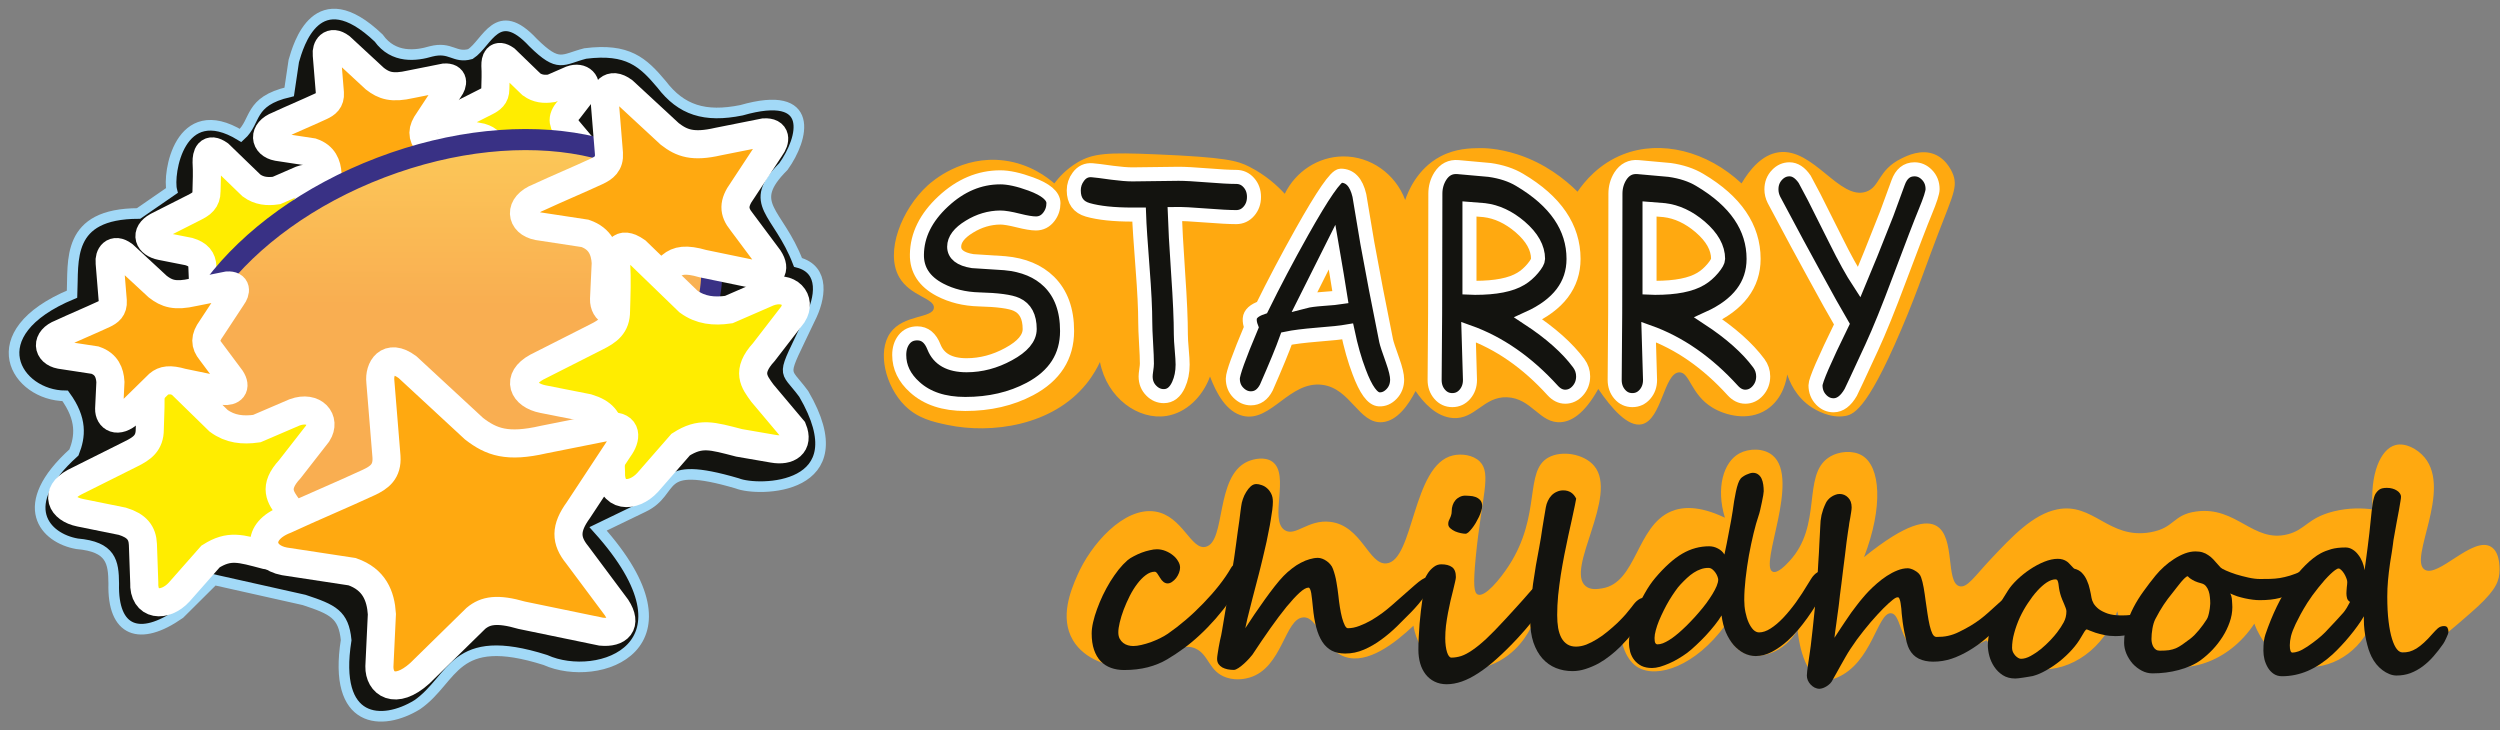 <?xml version="1.0" encoding="UTF-8"?> <svg xmlns="http://www.w3.org/2000/svg" width="178" height="52" viewBox="0 0 178 52" fill="none"><rect x="0" y="0" width="178" height="52" fill="#808080" stroke="none"/><path fill-rule="evenodd" clip-rule="evenodd" d="M71.518 11.432C68.483 11.03 66.349 12.932 66.048 13.206C64.201 14.891 62.998 17.93 64.019 19.727C64.796 21.096 66.571 21.239 66.492 21.928C66.406 22.678 64.323 22.378 63.387 23.702C62.442 25.039 63.042 27.499 64.422 28.877C65.343 29.795 66.416 30.036 67.47 30.257C70.571 30.909 74.924 30.328 77.346 27.332C77.847 26.712 78.152 26.129 78.318 25.772C78.813 28.343 81.053 29.928 83.049 29.616C84.433 29.399 85.613 28.283 86.153 26.807C86.597 27.994 87.327 29.345 88.519 29.616C90.499 30.066 91.812 27.115 94.136 27.398C96.171 27.646 96.754 30.204 98.423 30.059C99.5 29.966 100.288 28.812 100.789 27.842C101.332 28.633 102.239 29.679 103.45 29.764C105.036 29.874 105.625 28.227 107.293 28.285C109.067 28.347 109.622 30.171 111.137 30.059C111.84 30.007 112.773 29.534 113.798 27.694C114.739 29.079 115.915 30.432 116.902 30.207C118.323 29.883 118.472 26.543 119.563 26.511C120.318 26.489 120.372 28.086 121.929 29.024C122.86 29.585 124.481 30.003 125.772 29.172C126.991 28.388 127.212 26.945 127.251 26.659C127.386 27.077 127.831 28.268 129.025 29.024C129.241 29.161 130.299 29.815 131.39 29.616C132.059 29.494 133.116 28.982 135.825 22.372C136.354 21.082 136.909 19.554 136.909 19.554C137.171 18.854 137.273 18.566 137.451 18.085C138.923 14.095 139.42 13.464 139.077 12.467C139.047 12.379 138.685 11.375 137.747 10.989C136.788 10.594 135.798 11.08 135.381 11.284C133.69 12.114 133.877 13.307 132.868 13.65C130.978 14.292 129.121 10.515 126.659 10.841C125.433 11.003 124.556 12.118 123.998 13.059C121.543 10.765 118.272 9.936 115.572 10.989C113.848 11.661 112.817 12.921 112.32 13.65C111.436 12.773 110.011 11.627 108.032 10.989C106.645 10.541 105.605 10.543 105.372 10.545C104.71 10.553 103.645 10.566 102.563 11.137C100.881 12.024 100.236 13.69 100.05 14.241C99.348 12.358 97.561 11.115 95.615 11.137C93.869 11.156 92.262 12.191 91.475 13.798C90.955 13.233 90.132 12.473 88.962 11.876C88.106 11.439 87.275 11.198 82.31 10.989C78.856 10.843 77.824 10.9 76.692 11.58C75.911 12.05 75.388 12.633 75.066 13.059C74.567 12.623 73.34 11.674 71.518 11.432Z" fill="#FFA910"></path><path d="M68.728 28.762C67.206 28.762 66.007 28.364 65.132 27.568C64.394 26.907 64.025 26.143 64.025 25.277C64.025 24.833 64.139 24.465 64.367 24.173C64.595 23.881 64.91 23.735 65.311 23.735C65.851 23.735 66.246 24.059 66.498 24.706C66.84 25.573 67.613 26.005 68.818 26.005C69.849 26.005 70.847 25.741 71.812 25.213C72.814 24.672 73.314 24.077 73.314 23.429C73.314 22.542 73.002 21.957 72.379 21.676C71.935 21.472 71.045 21.352 69.708 21.317C68.671 21.289 67.742 21.06 66.921 20.63C65.812 20.046 65.266 19.208 65.284 18.117C65.302 16.744 65.926 15.486 67.155 14.342C68.383 13.198 69.738 12.626 71.219 12.626C71.806 12.626 72.532 12.784 73.395 13.101C74.468 13.495 75.005 13.949 75.005 14.463C75.005 14.829 74.897 15.153 74.681 15.435C74.441 15.752 74.132 15.91 73.755 15.91C73.473 15.91 73.052 15.84 72.491 15.699C71.931 15.558 71.507 15.488 71.219 15.488C70.446 15.495 69.711 15.713 69.016 16.142C68.297 16.579 67.937 17.054 67.937 17.568C67.937 17.835 68.046 18.055 68.265 18.228C68.484 18.401 68.812 18.522 69.25 18.592C70.017 18.641 70.781 18.691 71.543 18.74C72.874 18.86 73.925 19.3 74.699 20.06C75.55 20.905 75.976 22.073 75.976 23.566C75.976 25.382 75.094 26.759 73.332 27.695C71.989 28.406 70.455 28.762 68.728 28.762Z" fill="#13130F"></path><path d="M68.728 28.762C67.206 28.762 66.007 28.364 65.132 27.568C64.394 26.907 64.025 26.143 64.025 25.277C64.025 24.833 64.139 24.465 64.367 24.173C64.595 23.881 64.91 23.735 65.311 23.735C65.851 23.735 66.246 24.059 66.498 24.706C66.84 25.573 67.613 26.005 68.818 26.005C69.849 26.005 70.847 25.741 71.812 25.213C72.814 24.672 73.314 24.077 73.314 23.429C73.314 22.542 73.002 21.957 72.379 21.676C71.935 21.472 71.045 21.352 69.708 21.317C68.671 21.289 67.742 21.06 66.921 20.63C65.812 20.046 65.266 19.208 65.284 18.117C65.302 16.744 65.926 15.486 67.155 14.342C68.383 13.198 69.738 12.626 71.219 12.626C71.806 12.626 72.532 12.784 73.395 13.101C74.468 13.495 75.005 13.949 75.005 14.463C75.005 14.829 74.897 15.153 74.681 15.435C74.441 15.752 74.132 15.91 73.755 15.91C73.473 15.91 73.052 15.84 72.491 15.699C71.931 15.558 71.507 15.488 71.219 15.488C70.446 15.495 69.711 15.713 69.016 16.142C68.297 16.579 67.937 17.054 67.937 17.568C67.937 17.835 68.046 18.055 68.265 18.228C68.484 18.401 68.812 18.522 69.25 18.592C70.017 18.641 70.781 18.691 71.543 18.74C72.874 18.86 73.925 19.3 74.699 20.06C75.55 20.905 75.976 22.073 75.976 23.566C75.976 25.382 75.094 26.759 73.332 27.695C71.989 28.406 70.455 28.762 68.728 28.762Z" stroke="white" stroke-miterlimit="22.926"></path><path d="M88.016 15.458C87.548 15.458 86.82 15.419 85.831 15.342C84.877 15.264 84.149 15.229 83.646 15.236C83.67 16.039 83.751 17.468 83.888 19.524C84.014 21.34 84.077 22.776 84.077 23.832C84.077 24.072 84.098 24.427 84.14 24.899C84.182 25.37 84.203 25.726 84.203 25.965C84.203 26.493 84.107 26.969 83.915 27.391C83.67 27.933 83.319 28.204 82.863 28.204C82.534 28.204 82.243 28.081 81.991 27.834C81.709 27.56 81.569 27.215 81.569 26.8C81.569 26.701 81.583 26.552 81.613 26.351C81.644 26.15 81.659 25.997 81.659 25.891C81.659 25.568 81.639 25.078 81.6 24.424C81.561 23.769 81.542 23.276 81.542 22.945C81.542 22.002 81.479 20.724 81.353 19.112C81.209 17.26 81.125 15.982 81.101 15.278H80.633C79.297 15.278 78.236 15.166 77.45 14.941C76.785 14.75 76.452 14.289 76.452 13.557C76.452 13.198 76.56 12.874 76.776 12.585C77.028 12.241 77.357 12.086 77.765 12.121C77.975 12.135 78.451 12.195 79.195 12.3C79.788 12.378 80.268 12.416 80.633 12.416C80.999 12.416 81.546 12.41 82.274 12.395C83.003 12.381 83.55 12.374 83.915 12.374C84.371 12.374 85.054 12.411 85.966 12.485C86.877 12.559 87.56 12.596 88.016 12.596C88.376 12.596 88.677 12.733 88.919 13.008C89.162 13.282 89.284 13.62 89.284 14.022C89.284 14.423 89.162 14.763 88.919 15.041C88.677 15.319 88.376 15.458 88.016 15.458Z" fill="#13130F"></path><path d="M88.016 15.458C87.548 15.458 86.82 15.419 85.831 15.342C84.877 15.264 84.149 15.229 83.646 15.236C83.67 16.039 83.751 17.468 83.888 19.524C84.014 21.34 84.077 22.776 84.077 23.832C84.077 24.072 84.098 24.427 84.14 24.899C84.182 25.37 84.203 25.726 84.203 25.965C84.203 26.493 84.107 26.969 83.915 27.391C83.67 27.933 83.319 28.204 82.863 28.204C82.534 28.204 82.243 28.081 81.991 27.834C81.709 27.56 81.569 27.215 81.569 26.8C81.569 26.701 81.583 26.552 81.613 26.351C81.644 26.15 81.659 25.997 81.659 25.891C81.659 25.568 81.639 25.078 81.6 24.424C81.561 23.769 81.542 23.276 81.542 22.945C81.542 22.002 81.479 20.724 81.353 19.112C81.209 17.26 81.125 15.982 81.101 15.278H80.633C79.297 15.278 78.236 15.166 77.45 14.941C76.785 14.75 76.452 14.289 76.452 13.557C76.452 13.198 76.56 12.874 76.776 12.585C77.028 12.241 77.357 12.086 77.765 12.121C77.975 12.135 78.451 12.195 79.195 12.3C79.788 12.378 80.268 12.416 80.633 12.416C80.999 12.416 81.546 12.41 82.274 12.395C83.003 12.381 83.55 12.374 83.915 12.374C84.371 12.374 85.054 12.411 85.966 12.485C86.877 12.559 87.56 12.596 88.016 12.596C88.376 12.596 88.677 12.733 88.919 13.008C89.162 13.282 89.284 13.62 89.284 14.022C89.284 14.423 89.162 14.763 88.919 15.041C88.677 15.319 88.376 15.458 88.016 15.458Z" stroke="white" stroke-miterlimit="22.926"></path><path d="M94.845 17.6C94.377 18.543 93.733 19.828 92.912 21.454C93.181 21.384 93.601 21.327 94.171 21.285C94.842 21.236 95.265 21.197 95.439 21.169C95.295 20.254 95.097 19.064 94.845 17.6ZM98.199 28.434C97.725 28.413 97.249 27.759 96.769 26.47C96.451 25.64 96.179 24.682 95.951 23.598C95.507 23.675 94.782 23.753 93.775 23.83C92.828 23.908 92.103 23.999 91.599 24.105C91.323 24.879 90.844 26.044 90.16 27.6C89.896 28.107 89.531 28.361 89.063 28.361C88.734 28.361 88.437 28.229 88.173 27.965C87.909 27.701 87.777 27.364 87.777 26.956C87.777 26.597 88.215 25.379 89.09 23.302C89.006 23.084 88.97 22.88 88.982 22.69C89.006 22.352 89.297 22.088 89.855 21.898C90.706 20.166 91.653 18.371 92.696 16.512C94.195 13.844 95.118 12.509 95.466 12.509C96.125 12.509 96.566 12.978 96.787 13.914C96.907 14.668 97.096 15.797 97.354 17.304C97.719 19.331 98.166 21.651 98.694 24.263C98.735 24.46 98.888 24.925 99.152 25.657C99.368 26.263 99.476 26.717 99.476 27.02C99.476 27.428 99.346 27.769 99.085 28.044C98.824 28.318 98.529 28.449 98.199 28.434Z" fill="#13130F"></path><path d="M94.845 17.6C94.377 18.543 93.733 19.828 92.912 21.454C93.181 21.384 93.601 21.327 94.171 21.285C94.842 21.236 95.265 21.197 95.439 21.169C95.295 20.254 95.097 19.064 94.845 17.6ZM98.199 28.434C97.725 28.413 97.249 27.759 96.769 26.47C96.451 25.64 96.179 24.682 95.951 23.598C95.507 23.675 94.782 23.753 93.775 23.83C92.828 23.908 92.103 23.999 91.599 24.105C91.323 24.879 90.844 26.044 90.16 27.6C89.896 28.107 89.531 28.361 89.063 28.361C88.734 28.361 88.437 28.229 88.173 27.965C87.909 27.701 87.777 27.364 87.777 26.956C87.777 26.597 88.215 25.379 89.09 23.302C89.006 23.084 88.97 22.88 88.982 22.69C89.006 22.352 89.297 22.088 89.855 21.898C90.706 20.166 91.653 18.371 92.696 16.512C94.195 13.844 95.118 12.509 95.466 12.509C96.125 12.509 96.566 12.978 96.787 13.914C96.907 14.668 97.096 15.797 97.354 17.304C97.719 19.331 98.166 21.651 98.694 24.263C98.735 24.46 98.888 24.925 99.152 25.657C99.368 26.263 99.476 26.717 99.476 27.02C99.476 27.428 99.346 27.769 99.085 28.044C98.824 28.318 98.529 28.449 98.199 28.434Z" stroke="white" stroke-miterlimit="22.926"></path><path d="M105.678 14.961C105.63 14.954 105.28 14.925 104.626 14.876V20.484C104.776 20.491 104.908 20.494 105.022 20.494C106.49 20.494 107.579 20.279 108.286 19.85C108.592 19.667 108.872 19.424 109.127 19.121C109.381 18.819 109.509 18.59 109.509 18.435C109.509 17.647 109.083 16.886 108.232 16.154C107.423 15.464 106.572 15.066 105.678 14.961ZM111.442 28.245C111.119 28.245 110.822 28.098 110.552 27.802C108.736 25.803 106.739 24.416 104.563 23.641C104.629 25.69 104.662 26.827 104.662 27.052C104.662 27.453 104.542 27.793 104.303 28.071C104.063 28.349 103.763 28.488 103.403 28.488C103.044 28.488 102.744 28.349 102.504 28.071C102.264 27.793 102.145 27.453 102.145 27.052C102.145 26.524 102.15 25.734 102.163 24.681C102.175 23.629 102.18 22.839 102.18 22.311L102.198 13.789C102.198 13.331 102.315 12.915 102.549 12.542C102.855 12.064 103.278 11.849 103.817 11.898C105.274 12.025 106.02 12.092 106.056 12.099C106.895 12.219 107.609 12.454 108.196 12.806C110.756 14.32 112.036 16.196 112.036 18.435C112.036 19.357 111.767 20.172 111.231 20.88C110.694 21.587 109.889 22.184 108.817 22.67C110.405 23.712 111.601 24.775 112.404 25.859C112.614 26.14 112.719 26.454 112.719 26.799C112.719 27.193 112.593 27.532 112.341 27.818C112.089 28.103 111.79 28.245 111.442 28.245Z" fill="#13130F"></path><path d="M105.678 14.961C105.63 14.954 105.28 14.925 104.626 14.876V20.484C104.776 20.491 104.908 20.494 105.022 20.494C106.49 20.494 107.579 20.279 108.286 19.85C108.592 19.667 108.872 19.424 109.127 19.121C109.381 18.819 109.509 18.59 109.509 18.435C109.509 17.647 109.083 16.886 108.232 16.154C107.423 15.464 106.572 15.066 105.678 14.961ZM111.442 28.245C111.119 28.245 110.822 28.098 110.552 27.802C108.736 25.803 106.739 24.416 104.563 23.641C104.629 25.69 104.662 26.827 104.662 27.052C104.662 27.453 104.542 27.793 104.303 28.071C104.063 28.349 103.763 28.488 103.403 28.488C103.044 28.488 102.744 28.349 102.504 28.071C102.264 27.793 102.145 27.453 102.145 27.052C102.145 26.524 102.15 25.734 102.163 24.681C102.175 23.629 102.18 22.839 102.18 22.311L102.198 13.789C102.198 13.331 102.315 12.915 102.549 12.542C102.855 12.064 103.278 11.849 103.817 11.898C105.274 12.025 106.02 12.092 106.056 12.099C106.895 12.219 107.609 12.454 108.196 12.806C110.756 14.32 112.036 16.196 112.036 18.435C112.036 19.357 111.767 20.172 111.231 20.88C110.694 21.587 109.889 22.184 108.817 22.67C110.405 23.712 111.601 24.775 112.404 25.859C112.614 26.14 112.719 26.454 112.719 26.799C112.719 27.193 112.593 27.532 112.341 27.818C112.089 28.103 111.79 28.245 111.442 28.245Z" stroke="white" stroke-miterlimit="22.926"></path><path d="M118.499 14.961C118.451 14.954 118.1 14.925 117.447 14.876V20.484C117.596 20.491 117.728 20.494 117.842 20.494C119.311 20.494 120.399 20.279 121.106 19.85C121.412 19.667 121.692 19.424 121.947 19.121C122.202 18.819 122.329 18.59 122.329 18.435C122.329 17.647 121.903 16.886 121.052 16.154C120.243 15.464 119.392 15.066 118.499 14.961ZM124.262 28.245C123.939 28.245 123.642 28.098 123.372 27.802C121.556 25.803 119.56 24.416 117.384 23.641C117.449 25.69 117.483 26.827 117.483 27.052C117.483 27.453 117.363 27.793 117.123 28.071C116.883 28.349 116.583 28.488 116.224 28.488C115.864 28.488 115.564 28.349 115.325 28.071C115.085 27.793 114.965 27.453 114.965 27.052C114.965 26.524 114.971 25.734 114.983 24.681C114.995 23.629 115.001 22.839 115.001 22.311L115.019 13.789C115.019 13.331 115.136 12.915 115.369 12.542C115.675 12.064 116.098 11.849 116.637 11.898C118.094 12.025 118.84 12.092 118.876 12.099C119.715 12.219 120.429 12.454 121.016 12.806C123.576 14.32 124.856 16.196 124.856 18.435C124.856 19.357 124.588 20.172 124.051 20.88C123.515 21.587 122.71 22.184 121.637 22.67C123.225 23.712 124.421 24.775 125.225 25.859C125.434 26.14 125.539 26.454 125.539 26.799C125.539 27.193 125.413 27.532 125.162 27.818C124.91 28.103 124.61 28.245 124.262 28.245Z" fill="#13130F"></path><path d="M118.499 14.961C118.451 14.954 118.1 14.925 117.447 14.876V20.484C117.596 20.491 117.728 20.494 117.842 20.494C119.311 20.494 120.399 20.279 121.106 19.85C121.412 19.667 121.692 19.424 121.947 19.121C122.202 18.819 122.329 18.59 122.329 18.435C122.329 17.647 121.903 16.886 121.052 16.154C120.243 15.464 119.392 15.066 118.499 14.961ZM124.262 28.245C123.939 28.245 123.642 28.098 123.372 27.802C121.556 25.803 119.56 24.416 117.384 23.641C117.449 25.69 117.483 26.827 117.483 27.052C117.483 27.453 117.363 27.793 117.123 28.071C116.883 28.349 116.583 28.488 116.224 28.488C115.864 28.488 115.564 28.349 115.325 28.071C115.085 27.793 114.965 27.453 114.965 27.052C114.965 26.524 114.971 25.734 114.983 24.681C114.995 23.629 115.001 22.839 115.001 22.311L115.019 13.789C115.019 13.331 115.136 12.915 115.369 12.542C115.675 12.064 116.098 11.849 116.637 11.898C118.094 12.025 118.84 12.092 118.876 12.099C119.715 12.219 120.429 12.454 121.016 12.806C123.576 14.32 124.856 16.196 124.856 18.435C124.856 19.357 124.588 20.172 124.051 20.88C123.515 21.587 122.71 22.184 121.637 22.67C123.225 23.712 124.421 24.775 125.225 25.859C125.434 26.14 125.539 26.454 125.539 26.799C125.539 27.193 125.413 27.532 125.162 27.818C124.91 28.103 124.61 28.245 124.262 28.245Z" stroke="white" stroke-miterlimit="22.926"></path><path d="M137.078 15.086C136.772 15.825 136.158 17.423 135.235 19.88C134.467 21.936 133.814 23.548 133.275 24.717C132.339 26.744 131.839 27.818 131.773 27.938C131.419 28.55 131.012 28.856 130.55 28.856C130.22 28.856 129.929 28.73 129.678 28.476C129.402 28.195 129.264 27.846 129.264 27.431C129.264 27.086 129.891 25.636 131.143 23.08C130.682 22.299 130.019 21.112 129.156 19.521C128.509 18.352 127.559 16.589 126.306 14.23C126.186 13.991 126.126 13.741 126.126 13.481C126.126 13.072 126.261 12.727 126.531 12.446C126.782 12.185 127.076 12.055 127.412 12.055C127.807 12.055 128.167 12.291 128.491 12.763L129.165 14.03C129.207 14.114 129.723 15.142 130.712 17.113C131.335 18.374 131.887 19.37 132.366 20.102C132.822 19.025 133.478 17.395 134.336 15.213C134.515 14.727 134.785 13.991 135.145 13.005C135.373 12.372 135.762 12.055 136.314 12.055C136.643 12.055 136.934 12.182 137.186 12.435C137.462 12.71 137.6 13.055 137.6 13.47C137.6 13.709 137.426 14.248 137.078 15.086Z" fill="#13130F"></path><path d="M137.078 15.086C136.772 15.825 136.158 17.423 135.235 19.88C134.467 21.936 133.814 23.548 133.275 24.717C132.339 26.744 131.839 27.818 131.773 27.938C131.419 28.55 131.012 28.856 130.55 28.856C130.22 28.856 129.929 28.73 129.678 28.476C129.402 28.195 129.264 27.846 129.264 27.431C129.264 27.086 129.891 25.636 131.143 23.08C130.682 22.299 130.019 21.112 129.156 19.521C128.509 18.352 127.559 16.589 126.306 14.23C126.186 13.991 126.126 13.741 126.126 13.481C126.126 13.072 126.261 12.727 126.531 12.446C126.782 12.185 127.076 12.055 127.412 12.055C127.807 12.055 128.167 12.291 128.491 12.763L129.165 14.03C129.207 14.114 129.723 15.142 130.712 17.113C131.335 18.374 131.887 19.37 132.366 20.102C132.822 19.025 133.478 17.395 134.336 15.213C134.515 14.727 134.785 13.991 135.145 13.005C135.373 12.372 135.762 12.055 136.314 12.055C136.643 12.055 136.934 12.182 137.186 12.435C137.462 12.71 137.6 13.055 137.6 13.47C137.6 13.709 137.426 14.248 137.078 15.086Z" stroke="white" stroke-miterlimit="22.926"></path><path fill-rule="evenodd" clip-rule="evenodd" d="M82.24 36.42C80.019 36.08 77.649 38.767 76.69 41.001C76.26 42.002 75.425 43.945 76.394 45.584C77.223 46.986 79.038 47.534 80.385 47.505C82.781 47.455 83.769 45.573 85.116 46.175C86.097 46.613 86.049 47.822 87.334 48.245C88.081 48.491 88.767 48.301 88.96 48.245C91.32 47.558 91.47 44.02 92.803 43.958C93.884 43.906 94.145 46.213 95.76 46.766C97.362 47.315 99.318 45.803 100.638 44.549C100.686 44.855 100.952 46.347 102.265 47.21C103.805 48.222 105.56 47.563 106.108 47.358C108.032 46.636 108.869 44.968 109.065 44.549C109.29 45.998 110.433 47.139 111.874 47.358C113.342 47.58 114.796 46.794 115.422 45.436C115.692 46.887 116.373 47.367 116.604 47.505C118.019 48.357 120.743 47.379 122.813 44.549C122.854 44.747 123.122 45.974 124.144 46.471C125.313 47.039 127.061 46.453 127.987 44.844C127.998 44.982 128.263 48.031 129.761 48.392C130.01 48.452 130.32 48.445 130.796 48.245C133.307 47.187 133.668 43.603 134.64 43.662C135.328 43.703 135.224 45.506 136.414 46.323C137.676 47.189 139.715 46.476 141.44 45.584C141.72 45.934 143.036 47.504 145.136 47.653C147.471 47.819 149.824 46.16 150.753 43.514C150.842 43.915 151.368 46.109 153.267 47.062C155.46 48.163 158.673 47.2 160.51 44.401C160.577 44.597 161.359 46.789 163.467 47.358C165.446 47.891 167.759 46.767 168.789 44.549C169.75 46.143 170.816 46.409 171.154 46.471C172.398 46.696 173.56 45.684 175.885 43.662C177.509 42.249 177.879 41.58 177.954 40.853C177.966 40.745 178.092 39.376 177.363 38.931C176.07 38.141 173.582 41.177 172.633 40.557C171.476 39.803 174.585 34.928 172.633 32.574C172.124 31.961 171.262 31.507 170.563 31.687C169.483 31.966 168.728 33.779 168.937 36.27C168.268 36.181 167.265 36.13 166.128 36.418C164.291 36.884 164.162 37.717 162.876 38.044C160.412 38.67 159.248 36.025 156.371 36.418C154.685 36.648 154.852 37.588 153.119 37.896C150.135 38.427 149.061 35.744 146.466 36.27C144.744 36.62 143.258 38.2 141.736 39.818C140.59 41.037 140.062 41.882 139.518 41.74C138.511 41.476 139.24 38.262 137.892 37.453C137.186 37.029 135.78 37.186 132.718 39.67C134.095 36.089 133.9 33.206 132.57 32.427C131.927 32.049 130.912 32.103 130.205 32.574C128.291 33.849 129.795 37.396 127.396 39.966C127.165 40.214 126.559 40.862 126.213 40.705C125.227 40.257 128.207 34.102 126.213 32.427C125.56 31.878 124.509 31.924 123.848 32.279C122.697 32.898 122.171 34.76 122.813 36.861C120.934 35.965 119.738 36.088 118.97 36.418C116.506 37.476 116.525 41.48 114.091 41.888C113.765 41.942 113.267 42.026 112.908 41.74C111.412 40.548 115.28 35.282 113.5 33.166C112.787 32.319 111.206 32.042 110.247 32.574C108.506 33.541 109.773 36.65 107.439 40.262C106.814 41.229 105.728 42.546 105.221 42.331C104.947 42.215 104.88 41.664 105.073 39.67C105.492 35.358 106.214 33.731 105.369 32.87C104.897 32.389 104.065 32.284 103.447 32.427C100.55 33.096 100.675 39.923 98.717 40.114C97.452 40.237 96.959 37.433 94.725 37.157C93.129 36.96 92.24 38.237 91.473 37.748C90.339 37.026 91.872 33.776 90.586 32.87C90.063 32.502 89.274 32.66 88.812 32.87C86.509 33.917 87.298 38.566 85.855 38.931C84.794 39.2 84.205 36.722 82.24 36.42Z" fill="#FFA910"></path><path d="M88.665 40.545C88.665 40.63 88.636 40.755 88.58 40.919C88.529 41.078 88.458 41.257 88.367 41.455C88.276 41.648 88.169 41.849 88.044 42.059C87.925 42.269 87.8 42.464 87.67 42.646C87.29 43.162 86.916 43.632 86.547 44.057C86.178 44.477 85.807 44.86 85.433 45.206C85.064 45.552 84.687 45.866 84.302 46.15C83.916 46.433 83.519 46.697 83.111 46.941C82.691 47.19 82.226 47.38 81.716 47.511C81.211 47.641 80.65 47.706 80.032 47.706C79.698 47.706 79.388 47.655 79.105 47.553C78.822 47.451 78.578 47.295 78.374 47.085C78.169 46.87 78.011 46.598 77.897 46.269C77.784 45.94 77.727 45.552 77.727 45.104C77.727 44.865 77.761 44.599 77.829 44.304C77.897 44.004 77.991 43.692 78.11 43.369C78.229 43.04 78.368 42.708 78.527 42.373C78.691 42.033 78.867 41.71 79.054 41.404C79.247 41.098 79.445 40.814 79.649 40.553C79.859 40.293 80.069 40.072 80.279 39.89C80.398 39.788 80.548 39.692 80.73 39.601C80.911 39.504 81.098 39.419 81.291 39.346C81.489 39.272 81.682 39.215 81.869 39.176C82.062 39.13 82.229 39.108 82.371 39.108C82.581 39.108 82.785 39.147 82.983 39.227C83.182 39.306 83.358 39.408 83.511 39.533C83.664 39.652 83.786 39.791 83.876 39.95C83.973 40.103 84.021 40.256 84.021 40.409C84.021 40.528 83.996 40.656 83.944 40.792C83.893 40.922 83.825 41.044 83.74 41.157C83.655 41.265 83.559 41.356 83.451 41.429C83.349 41.503 83.241 41.54 83.128 41.54C83.037 41.54 82.944 41.506 82.847 41.438C82.751 41.364 82.666 41.262 82.592 41.132C82.53 41.03 82.467 40.933 82.405 40.843C82.343 40.752 82.28 40.706 82.218 40.706C82.002 40.706 81.787 40.789 81.572 40.953C81.362 41.112 81.16 41.319 80.968 41.574C80.775 41.829 80.596 42.118 80.432 42.442C80.273 42.759 80.131 43.079 80.007 43.403C79.888 43.72 79.794 44.023 79.726 44.313C79.658 44.596 79.624 44.831 79.624 45.019C79.624 45.194 79.655 45.345 79.717 45.469C79.785 45.594 79.871 45.696 79.972 45.776C80.075 45.855 80.188 45.912 80.313 45.946C80.438 45.98 80.562 45.997 80.687 45.997C80.857 45.997 81.05 45.971 81.265 45.92C81.486 45.869 81.71 45.804 81.937 45.725C82.164 45.639 82.382 45.546 82.592 45.444C82.808 45.336 82.995 45.228 83.153 45.121C83.573 44.831 83.998 44.503 84.429 44.134C84.866 43.76 85.283 43.366 85.68 42.952C86.082 42.538 86.454 42.115 86.794 41.685C87.134 41.254 87.417 40.84 87.644 40.443C87.707 40.329 87.789 40.25 87.891 40.205C87.993 40.154 88.098 40.128 88.206 40.128C88.308 40.128 88.41 40.168 88.512 40.247C88.614 40.327 88.665 40.426 88.665 40.545Z" fill="#13130F"></path><path d="M101.899 41.557C101.899 41.642 101.856 41.764 101.771 41.923C101.686 42.081 101.576 42.254 101.44 42.442C101.303 42.629 101.15 42.824 100.98 43.028C100.81 43.227 100.643 43.411 100.478 43.581C100.167 43.899 99.832 44.233 99.475 44.585C99.123 44.931 98.749 45.248 98.352 45.537C97.961 45.827 97.55 46.065 97.119 46.252C96.688 46.439 96.24 46.532 95.775 46.532C95.407 46.532 95.089 46.465 94.823 46.328C94.556 46.187 94.332 45.977 94.151 45.699C93.969 45.421 93.825 45.078 93.717 44.67C93.609 44.262 93.53 43.788 93.479 43.249C93.462 43.04 93.442 42.85 93.419 42.68C93.402 42.504 93.382 42.354 93.36 42.229C93.337 42.104 93.309 42.008 93.275 41.94C93.246 41.872 93.209 41.838 93.164 41.838C93.005 41.838 92.793 41.96 92.526 42.203C92.26 42.447 91.951 42.782 91.599 43.207C91.253 43.632 90.873 44.137 90.459 44.721C90.051 45.299 89.623 45.929 89.175 46.609C89.135 46.666 89.059 46.757 88.945 46.881C88.838 47 88.716 47.122 88.58 47.247C88.449 47.366 88.316 47.471 88.18 47.562C88.044 47.652 87.933 47.698 87.848 47.698C87.701 47.698 87.553 47.684 87.406 47.655C87.264 47.627 87.137 47.581 87.023 47.519C86.916 47.457 86.828 47.377 86.76 47.281C86.692 47.179 86.658 47.054 86.658 46.907C86.658 46.833 86.669 46.722 86.692 46.575C86.714 46.422 86.74 46.263 86.768 46.099C86.802 45.929 86.833 45.764 86.862 45.605C86.896 45.447 86.924 45.325 86.947 45.24C86.958 45.189 86.978 45.081 87.006 44.917C87.035 44.752 87.069 44.551 87.108 44.313C87.148 44.069 87.193 43.8 87.244 43.505C87.296 43.21 87.347 42.909 87.397 42.603C87.449 42.297 87.5 41.994 87.551 41.693C87.602 41.387 87.647 41.106 87.687 40.851C87.732 40.596 87.769 40.375 87.797 40.188C87.831 39.995 87.854 39.856 87.865 39.771C87.871 39.72 87.888 39.601 87.916 39.414C87.945 39.221 87.976 38.994 88.01 38.733C88.044 38.472 88.081 38.195 88.121 37.9C88.166 37.605 88.206 37.33 88.24 37.075C88.274 36.814 88.302 36.587 88.325 36.394C88.353 36.202 88.37 36.08 88.376 36.029C88.393 35.876 88.432 35.708 88.495 35.527C88.557 35.345 88.636 35.178 88.733 35.025C88.829 34.866 88.937 34.733 89.056 34.625C89.181 34.518 89.311 34.464 89.447 34.464C89.566 34.464 89.694 34.489 89.83 34.54C89.972 34.586 90.099 34.659 90.213 34.761C90.332 34.864 90.431 34.994 90.51 35.153C90.59 35.311 90.629 35.501 90.629 35.722C90.629 35.881 90.615 36.074 90.587 36.301C90.559 36.528 90.522 36.769 90.476 37.024C90.437 37.279 90.388 37.54 90.332 37.806C90.281 38.073 90.23 38.328 90.179 38.572C90.128 38.81 90.077 39.031 90.026 39.235C89.98 39.434 89.943 39.592 89.915 39.711C89.87 39.904 89.822 40.103 89.77 40.307C89.719 40.505 89.674 40.687 89.634 40.851C89.612 40.942 89.578 41.072 89.532 41.242C89.487 41.412 89.436 41.608 89.379 41.829C89.323 42.05 89.26 42.288 89.192 42.544C89.13 42.799 89.064 43.057 88.996 43.318C88.934 43.573 88.872 43.822 88.809 44.066C88.753 44.31 88.704 44.531 88.665 44.729C88.869 44.412 89.09 44.077 89.328 43.726C89.572 43.369 89.816 43.02 90.06 42.68C90.303 42.34 90.539 42.025 90.766 41.736C90.998 41.441 91.205 41.2 91.386 41.013C91.579 40.814 91.781 40.636 91.99 40.477C92.2 40.312 92.41 40.176 92.62 40.069C92.835 39.955 93.045 39.87 93.249 39.813C93.459 39.751 93.654 39.72 93.836 39.72C93.932 39.72 94.034 39.74 94.142 39.779C94.25 39.819 94.352 39.873 94.448 39.941C94.55 40.009 94.641 40.091 94.721 40.188C94.805 40.284 94.868 40.392 94.908 40.511C95.021 40.817 95.103 41.129 95.154 41.447C95.211 41.764 95.256 42.076 95.29 42.382C95.319 42.671 95.356 42.958 95.401 43.241C95.446 43.519 95.497 43.768 95.554 43.989C95.616 44.211 95.682 44.389 95.75 44.525C95.818 44.661 95.891 44.729 95.971 44.729C96.226 44.729 96.495 44.676 96.779 44.568C97.068 44.46 97.351 44.327 97.629 44.168C97.907 44.004 98.174 43.828 98.429 43.641C98.684 43.448 98.908 43.267 99.101 43.096C99.775 42.501 100.317 42.025 100.725 41.668C101.133 41.31 101.414 41.129 101.567 41.123C101.675 41.123 101.757 41.163 101.814 41.242C101.87 41.322 101.899 41.427 101.899 41.557Z" fill="#13130F"></path><path d="M105.531 36.037C105.531 36.134 105.508 36.25 105.463 36.386C105.423 36.516 105.369 36.655 105.301 36.803C105.233 36.944 105.156 37.089 105.071 37.236C104.986 37.378 104.898 37.506 104.808 37.619C104.717 37.733 104.632 37.826 104.552 37.9C104.473 37.968 104.402 38.002 104.34 38.002C104.255 38.002 104.144 37.988 104.008 37.959C103.872 37.931 103.736 37.889 103.6 37.832C103.469 37.769 103.356 37.696 103.26 37.611C103.163 37.526 103.115 37.426 103.115 37.313C103.115 37.228 103.126 37.154 103.149 37.092C103.177 37.029 103.206 36.967 103.234 36.905C103.268 36.837 103.297 36.763 103.319 36.684C103.348 36.604 103.362 36.505 103.362 36.386C103.362 36.239 103.384 36.099 103.43 35.969C103.475 35.833 103.54 35.717 103.625 35.62C103.71 35.518 103.813 35.439 103.932 35.382C104.051 35.32 104.187 35.289 104.34 35.289C104.414 35.289 104.516 35.294 104.646 35.306C104.782 35.311 104.915 35.337 105.046 35.382C105.176 35.428 105.29 35.501 105.386 35.603C105.482 35.706 105.531 35.85 105.531 36.037ZM109.86 43.173C109.803 43.292 109.707 43.445 109.57 43.632C109.434 43.814 109.281 44.009 109.111 44.219C108.941 44.429 108.763 44.642 108.575 44.857C108.394 45.067 108.224 45.257 108.065 45.427C107.543 45.988 107.05 46.476 106.585 46.89C106.126 47.304 105.686 47.647 105.267 47.919C104.853 48.191 104.459 48.392 104.085 48.523C103.71 48.653 103.35 48.718 103.005 48.718C102.676 48.718 102.384 48.653 102.128 48.523C101.879 48.398 101.669 48.225 101.499 48.004C101.329 47.783 101.201 47.525 101.116 47.23C101.031 46.929 100.989 46.606 100.989 46.26C100.989 45.988 100.997 45.691 101.014 45.367C101.031 45.044 101.051 44.724 101.074 44.406C101.102 44.083 101.133 43.78 101.167 43.496C101.201 43.213 101.233 42.977 101.261 42.79C101.278 42.705 101.289 42.609 101.295 42.501C101.306 42.393 101.315 42.286 101.32 42.178C101.326 42.065 101.329 41.96 101.329 41.863C101.335 41.761 101.337 41.676 101.337 41.608C101.337 41.534 101.366 41.421 101.423 41.268C101.485 41.109 101.57 40.95 101.678 40.792C101.791 40.627 101.927 40.485 102.086 40.366C102.245 40.242 102.423 40.179 102.622 40.179C102.945 40.179 103.197 40.244 103.379 40.375C103.566 40.505 103.659 40.743 103.659 41.089C103.659 41.157 103.64 41.273 103.6 41.438C103.566 41.597 103.52 41.789 103.464 42.016C103.407 42.243 103.345 42.495 103.277 42.773C103.214 43.045 103.155 43.332 103.098 43.632C103.041 43.933 102.993 44.239 102.953 44.551C102.919 44.857 102.902 45.155 102.902 45.444C102.902 45.642 102.914 45.827 102.936 45.997C102.959 46.167 102.99 46.314 103.03 46.439C103.07 46.558 103.115 46.652 103.166 46.72C103.223 46.788 103.28 46.822 103.336 46.822C103.563 46.822 103.795 46.785 104.034 46.711C104.272 46.632 104.535 46.493 104.825 46.294C105.119 46.096 105.454 45.824 105.828 45.478C106.202 45.126 106.639 44.678 107.138 44.134C107.314 43.947 107.473 43.774 107.614 43.615C107.762 43.456 107.906 43.298 108.048 43.139C108.195 42.98 108.346 42.813 108.499 42.637C108.658 42.461 108.833 42.26 109.026 42.033C109.072 41.971 109.137 41.926 109.222 41.897C109.307 41.863 109.395 41.846 109.485 41.846C109.548 41.846 109.613 41.858 109.681 41.88C109.749 41.897 109.809 41.928 109.86 41.974C109.916 42.019 109.962 42.084 109.996 42.169C110.03 42.249 110.047 42.354 110.047 42.484C110.047 42.581 110.033 42.688 110.004 42.807C109.982 42.921 109.933 43.043 109.86 43.173Z" fill="#13130F"></path><path d="M117.353 42.943C117.353 43.074 117.319 43.238 117.251 43.437C117.188 43.629 117.081 43.856 116.927 44.117C116.774 44.372 116.57 44.661 116.315 44.985C116.06 45.308 115.742 45.662 115.363 46.048C115.153 46.258 114.915 46.467 114.648 46.677C114.387 46.887 114.109 47.074 113.815 47.239C113.52 47.397 113.214 47.528 112.896 47.63C112.584 47.732 112.272 47.783 111.96 47.783C111.541 47.783 111.147 47.709 110.778 47.562C110.415 47.414 110.098 47.19 109.826 46.89C109.553 46.584 109.338 46.201 109.179 45.742C109.026 45.282 108.95 44.744 108.95 44.126C108.95 43.723 108.969 43.306 109.009 42.875C109.049 42.439 109.097 41.999 109.154 41.557C109.216 41.115 109.284 40.678 109.358 40.247C109.437 39.811 109.514 39.394 109.588 38.997C109.639 38.725 109.681 38.484 109.715 38.274C109.749 38.064 109.78 37.854 109.809 37.645C109.843 37.435 109.88 37.211 109.919 36.973C109.959 36.729 110.007 36.443 110.064 36.114C110.092 35.955 110.14 35.805 110.208 35.663C110.276 35.516 110.361 35.388 110.464 35.28C110.571 35.167 110.696 35.079 110.838 35.017C110.98 34.949 111.135 34.914 111.306 34.914C111.725 34.914 112.031 35.11 112.224 35.501L112.131 35.986C112.08 36.258 112.011 36.579 111.926 36.947C111.847 37.31 111.759 37.707 111.663 38.138C111.572 38.569 111.478 39.023 111.382 39.499C111.291 39.969 111.206 40.449 111.127 40.936C111.053 41.424 110.991 41.909 110.94 42.391C110.894 42.873 110.872 43.337 110.872 43.785C110.872 44.126 110.894 44.435 110.94 44.712C110.991 44.99 111.07 45.228 111.178 45.427C111.286 45.62 111.425 45.77 111.595 45.878C111.765 45.985 111.969 46.039 112.207 46.039C112.445 46.039 112.692 45.991 112.947 45.895C113.202 45.793 113.457 45.662 113.713 45.503C113.973 45.345 114.226 45.163 114.469 44.959C114.719 44.755 114.951 44.551 115.167 44.347C115.382 44.137 115.575 43.936 115.745 43.743C115.915 43.544 116.054 43.374 116.162 43.233C116.213 43.164 116.267 43.094 116.324 43.02C116.386 42.941 116.454 42.867 116.528 42.799C116.607 42.731 116.689 42.674 116.774 42.629C116.865 42.583 116.961 42.561 117.064 42.561C117.143 42.561 117.211 42.595 117.268 42.663C117.324 42.725 117.353 42.819 117.353 42.943Z" fill="#13130F"></path><path d="M130.144 41.353C130.144 41.415 130.108 41.534 130.034 41.71C129.96 41.88 129.858 42.087 129.728 42.331C129.603 42.569 129.45 42.833 129.268 43.122C129.093 43.406 128.9 43.695 128.69 43.989C128.48 44.284 128.256 44.574 128.018 44.857C127.78 45.135 127.539 45.384 127.295 45.605C126.938 45.929 126.564 46.195 126.173 46.405C125.787 46.609 125.399 46.711 125.007 46.711C124.718 46.711 124.438 46.643 124.165 46.507C123.899 46.371 123.655 46.178 123.434 45.929C123.218 45.673 123.034 45.37 122.881 45.019C122.734 44.661 122.632 44.262 122.575 43.819C122.45 44.029 122.289 44.259 122.09 44.508C121.897 44.752 121.688 44.996 121.461 45.24C121.234 45.484 121.001 45.716 120.763 45.937C120.531 46.158 120.313 46.345 120.108 46.498C119.921 46.635 119.717 46.768 119.496 46.898C119.281 47.029 119.059 47.142 118.833 47.239C118.611 47.335 118.396 47.414 118.186 47.477C117.976 47.533 117.789 47.562 117.625 47.562C117.33 47.562 117.078 47.511 116.868 47.409C116.664 47.301 116.494 47.162 116.358 46.992C116.227 46.822 116.131 46.629 116.068 46.413C116.012 46.198 115.983 45.977 115.983 45.75C115.983 45.438 116.032 45.084 116.128 44.687C116.224 44.284 116.355 43.873 116.519 43.454C116.689 43.034 116.888 42.626 117.115 42.229C117.341 41.826 117.585 41.469 117.846 41.157C118.186 40.755 118.515 40.412 118.833 40.128C119.15 39.839 119.465 39.604 119.777 39.422C120.089 39.241 120.403 39.108 120.721 39.023C121.038 38.937 121.361 38.895 121.69 38.895C121.911 38.895 122.121 38.949 122.32 39.056C122.518 39.159 122.671 39.3 122.779 39.482C122.83 39.244 122.884 38.986 122.941 38.708C122.997 38.424 123.051 38.144 123.102 37.866C123.159 37.582 123.21 37.313 123.255 37.058C123.301 36.803 123.338 36.581 123.366 36.394C123.4 36.162 123.434 35.927 123.468 35.688C123.508 35.445 123.55 35.218 123.596 35.008C123.641 34.793 123.692 34.603 123.749 34.438C123.805 34.274 123.871 34.149 123.944 34.064C123.99 34.013 124.049 33.965 124.123 33.919C124.197 33.868 124.273 33.826 124.352 33.792C124.438 33.752 124.52 33.721 124.599 33.698C124.679 33.676 124.747 33.664 124.803 33.664C124.956 33.664 125.084 33.704 125.186 33.783C125.288 33.857 125.367 33.956 125.424 34.081C125.481 34.206 125.521 34.347 125.543 34.506C125.566 34.659 125.577 34.815 125.577 34.974C125.577 35.014 125.566 35.107 125.543 35.255C125.521 35.396 125.489 35.558 125.45 35.739C125.416 35.915 125.376 36.097 125.331 36.284C125.291 36.465 125.248 36.618 125.203 36.743C125.09 37.072 124.973 37.483 124.854 37.976C124.735 38.47 124.625 38.991 124.523 39.541C124.426 40.091 124.347 40.644 124.284 41.2C124.222 41.755 124.191 42.263 124.191 42.722C124.191 43.023 124.219 43.312 124.276 43.59C124.333 43.868 124.409 44.114 124.506 44.33C124.602 44.539 124.713 44.71 124.837 44.84C124.968 44.965 125.104 45.027 125.246 45.027C125.506 45.027 125.781 44.934 126.071 44.746C126.365 44.559 126.663 44.307 126.964 43.989C127.27 43.666 127.573 43.298 127.874 42.884C128.174 42.464 128.46 42.025 128.733 41.566C128.806 41.447 128.877 41.333 128.945 41.225C129.013 41.112 129.087 41.016 129.166 40.936C129.246 40.851 129.331 40.786 129.422 40.74C129.518 40.69 129.626 40.664 129.745 40.664C129.858 40.664 129.952 40.712 130.025 40.809C130.105 40.905 130.144 41.086 130.144 41.353ZM122.337 41.268C122.337 41.217 122.32 41.146 122.286 41.055C122.252 40.959 122.204 40.865 122.141 40.775C122.079 40.684 122.005 40.604 121.92 40.536C121.835 40.468 121.739 40.434 121.631 40.434C121.444 40.434 121.265 40.465 121.095 40.528C120.925 40.585 120.758 40.667 120.593 40.775C120.434 40.877 120.276 41.001 120.117 41.149C119.964 41.291 119.808 41.447 119.649 41.617C119.53 41.741 119.402 41.903 119.266 42.101C119.13 42.294 118.991 42.507 118.85 42.739C118.714 42.966 118.583 43.207 118.458 43.462C118.334 43.712 118.22 43.958 118.118 44.202C118.022 44.44 117.945 44.667 117.889 44.883C117.832 45.092 117.804 45.274 117.804 45.427C117.804 45.591 117.821 45.708 117.855 45.776C117.894 45.844 117.948 45.878 118.016 45.878C118.135 45.878 118.263 45.852 118.399 45.801C118.541 45.744 118.685 45.671 118.833 45.58C118.986 45.484 119.142 45.373 119.3 45.248C119.465 45.118 119.626 44.979 119.785 44.831C119.978 44.656 120.174 44.463 120.372 44.253C120.576 44.043 120.772 43.828 120.959 43.607C121.152 43.386 121.33 43.164 121.495 42.943C121.659 42.717 121.804 42.501 121.929 42.297C122.053 42.093 122.152 41.903 122.226 41.727C122.3 41.546 122.337 41.393 122.337 41.268Z" fill="#13130F"></path><path d="M143.804 42.527C143.804 42.606 143.775 42.702 143.719 42.816C143.668 42.923 143.594 43.051 143.498 43.199C143.441 43.289 143.364 43.394 143.268 43.513C143.177 43.632 143.078 43.754 142.97 43.879C142.868 44.004 142.766 44.126 142.664 44.245C142.562 44.364 142.468 44.466 142.383 44.551C142.06 44.88 141.714 45.197 141.346 45.503C140.983 45.81 140.6 46.082 140.198 46.32C139.801 46.558 139.39 46.751 138.964 46.898C138.539 47.04 138.1 47.111 137.646 47.111C137.255 47.111 136.912 47.04 136.617 46.898C136.328 46.757 136.101 46.53 135.937 46.218C135.88 46.116 135.82 45.954 135.758 45.733C135.701 45.512 135.647 45.277 135.596 45.027C135.545 44.772 135.503 44.523 135.469 44.279C135.435 44.035 135.412 43.836 135.401 43.683C135.395 43.581 135.387 43.465 135.375 43.335C135.364 43.199 135.347 43.071 135.324 42.952C135.307 42.833 135.282 42.734 135.248 42.654C135.219 42.569 135.18 42.527 135.129 42.527C135.072 42.527 135.018 42.541 134.967 42.569C134.865 42.62 134.695 42.753 134.457 42.969C134.224 43.179 133.958 43.448 133.657 43.777C133.357 44.1 133.039 44.471 132.705 44.891C132.37 45.305 132.052 45.742 131.752 46.201C131.639 46.371 131.522 46.561 131.403 46.771C131.284 46.975 131.165 47.185 131.046 47.4C130.933 47.61 130.819 47.814 130.706 48.012C130.598 48.211 130.499 48.387 130.408 48.54C130.346 48.63 130.272 48.707 130.187 48.769C130.102 48.837 130.017 48.891 129.932 48.931C129.852 48.971 129.779 48.999 129.711 49.016C129.643 49.033 129.592 49.042 129.558 49.042C129.433 49.042 129.314 49.013 129.2 48.956C129.093 48.9 128.996 48.826 128.911 48.735C128.832 48.65 128.767 48.551 128.716 48.438C128.67 48.324 128.648 48.211 128.648 48.097C128.648 48.035 128.656 47.925 128.673 47.766C128.696 47.601 128.721 47.417 128.75 47.213C128.784 47.009 128.815 46.796 128.843 46.575C128.877 46.354 128.906 46.15 128.928 45.963C128.974 45.6 129.019 45.203 129.064 44.772C129.115 44.341 129.161 43.907 129.2 43.471C129.246 43.034 129.285 42.609 129.319 42.195C129.359 41.775 129.388 41.398 129.405 41.064C129.41 40.956 129.419 40.814 129.43 40.639C129.441 40.457 129.453 40.259 129.464 40.043C129.481 39.822 129.495 39.595 129.507 39.363C129.518 39.124 129.529 38.892 129.541 38.665C129.558 38.438 129.569 38.226 129.575 38.027C129.586 37.829 129.595 37.662 129.6 37.526C129.606 37.367 129.614 37.219 129.626 37.083C129.643 36.941 129.665 36.803 129.694 36.666C129.728 36.531 129.767 36.394 129.813 36.258C129.864 36.117 129.929 35.964 130.008 35.799C130.037 35.737 130.082 35.669 130.145 35.595C130.207 35.521 130.281 35.453 130.366 35.391C130.456 35.328 130.553 35.277 130.655 35.238C130.763 35.192 130.87 35.17 130.978 35.17C131.216 35.17 131.417 35.255 131.582 35.425C131.752 35.589 131.837 35.822 131.837 36.122C131.837 36.207 131.826 36.321 131.803 36.462C131.786 36.604 131.763 36.743 131.735 36.879C131.712 37.015 131.69 37.14 131.667 37.253C131.65 37.361 131.641 37.429 131.641 37.458C131.624 37.537 131.602 37.681 131.573 37.891C131.545 38.095 131.511 38.339 131.471 38.623C131.437 38.901 131.4 39.207 131.361 39.541C131.321 39.87 131.279 40.205 131.233 40.545C131.193 40.879 131.154 41.206 131.114 41.523C131.074 41.84 131.038 42.124 131.004 42.373C130.975 42.623 130.952 42.827 130.935 42.986C130.918 43.145 130.907 43.235 130.901 43.258C130.884 43.371 130.862 43.533 130.833 43.743C130.811 43.947 130.782 44.16 130.748 44.381C130.72 44.596 130.692 44.8 130.663 44.993C130.641 45.186 130.624 45.325 130.612 45.41C130.663 45.336 130.729 45.237 130.808 45.112C130.893 44.982 130.978 44.851 131.063 44.721C131.154 44.585 131.239 44.457 131.318 44.338C131.398 44.219 131.457 44.131 131.497 44.075C131.588 43.938 131.692 43.785 131.812 43.615C131.936 43.445 132.067 43.272 132.203 43.096C132.339 42.915 132.481 42.739 132.628 42.569C132.775 42.393 132.917 42.235 133.053 42.093C133.229 41.911 133.427 41.724 133.649 41.532C133.87 41.339 134.102 41.163 134.346 41.004C134.59 40.845 134.839 40.715 135.095 40.613C135.35 40.511 135.596 40.46 135.834 40.46C135.897 40.46 135.973 40.474 136.064 40.502C136.16 40.531 136.254 40.573 136.345 40.63C136.441 40.681 136.529 40.746 136.608 40.826C136.688 40.905 136.745 40.996 136.779 41.098C136.852 41.302 136.915 41.551 136.966 41.846C137.017 42.135 137.062 42.439 137.102 42.756C137.147 43.068 137.192 43.38 137.238 43.692C137.283 43.998 137.334 44.276 137.391 44.525C137.448 44.769 137.513 44.968 137.587 45.121C137.666 45.274 137.762 45.35 137.876 45.35C138.029 45.35 138.171 45.345 138.301 45.333C138.437 45.322 138.567 45.302 138.692 45.274C138.823 45.245 138.953 45.209 139.083 45.163C139.214 45.118 139.353 45.058 139.5 44.985C139.812 44.831 140.081 44.687 140.308 44.551C140.535 44.415 140.748 44.273 140.946 44.126C141.15 43.972 141.354 43.805 141.558 43.624C141.768 43.437 142.006 43.221 142.273 42.977C142.556 42.717 142.803 42.507 143.013 42.348C143.228 42.184 143.384 42.101 143.481 42.101C143.549 42.101 143.603 42.115 143.642 42.144C143.688 42.172 143.722 42.209 143.744 42.254C143.767 42.294 143.781 42.34 143.787 42.391C143.798 42.442 143.804 42.487 143.804 42.527Z" fill="#13130F"></path><path d="M153.313 43.989C153.313 44.063 153.25 44.174 153.125 44.321C153.001 44.469 152.822 44.613 152.59 44.755C152.357 44.897 152.076 45.022 151.748 45.129C151.419 45.237 151.047 45.291 150.633 45.291C150.344 45.291 150.078 45.265 149.834 45.214C149.596 45.163 149.386 45.109 149.205 45.053C149.029 44.99 148.884 44.936 148.771 44.891C148.663 44.84 148.595 44.815 148.567 44.815C148.533 44.815 148.482 44.865 148.414 44.968C148.346 45.07 148.266 45.203 148.175 45.367C148.005 45.668 147.787 45.965 147.521 46.26C147.254 46.555 146.965 46.827 146.653 47.077C146.341 47.326 146.018 47.545 145.683 47.732C145.355 47.919 145.04 48.052 144.739 48.132C144.677 48.148 144.583 48.166 144.459 48.182C144.34 48.205 144.215 48.225 144.084 48.242C143.954 48.265 143.832 48.282 143.719 48.293C143.611 48.304 143.534 48.31 143.489 48.31C143.143 48.31 142.846 48.231 142.596 48.072C142.352 47.913 142.151 47.715 141.992 47.477C141.833 47.239 141.717 46.983 141.643 46.711C141.57 46.433 141.533 46.175 141.533 45.937C141.533 45.892 141.539 45.795 141.55 45.648C141.561 45.495 141.581 45.325 141.609 45.138C141.638 44.945 141.672 44.749 141.712 44.551C141.757 44.347 141.808 44.177 141.865 44.041C141.978 43.791 142.131 43.485 142.324 43.122C142.522 42.759 142.738 42.399 142.97 42.042C143.129 41.792 143.347 41.534 143.625 41.268C143.903 41.001 144.204 40.76 144.527 40.545C144.856 40.324 145.193 40.142 145.539 40.001C145.89 39.859 146.214 39.788 146.508 39.788C146.639 39.788 146.752 39.802 146.849 39.831C146.945 39.859 147.03 39.896 147.104 39.941C147.178 39.986 147.243 40.037 147.299 40.094C147.362 40.151 147.418 40.21 147.47 40.273C147.521 40.329 147.569 40.38 147.614 40.426C147.659 40.471 147.688 40.494 147.699 40.494C147.92 40.545 148.102 40.647 148.243 40.8C148.391 40.953 148.507 41.132 148.592 41.336C148.683 41.534 148.751 41.744 148.796 41.965C148.847 42.181 148.887 42.379 148.915 42.561C148.932 42.68 148.981 42.813 149.06 42.96C149.145 43.102 149.27 43.238 149.434 43.369C149.604 43.493 149.82 43.601 150.081 43.692C150.347 43.777 150.67 43.819 151.05 43.819C151.288 43.819 151.504 43.808 151.697 43.785C151.889 43.763 152.059 43.74 152.207 43.717C152.36 43.689 152.488 43.663 152.59 43.641C152.692 43.618 152.771 43.607 152.828 43.607C153.015 43.607 153.142 43.641 153.211 43.709C153.279 43.771 153.313 43.865 153.313 43.989ZM147.129 43.522C147.129 43.454 147.112 43.377 147.078 43.292C147.05 43.207 147.013 43.114 146.968 43.011C146.922 42.904 146.874 42.79 146.823 42.671C146.772 42.547 146.727 42.413 146.687 42.272C146.647 42.124 146.619 41.991 146.602 41.872C146.591 41.747 146.576 41.639 146.559 41.548C146.542 41.452 146.52 41.378 146.491 41.327C146.463 41.276 146.415 41.251 146.347 41.251C146.16 41.251 145.953 41.325 145.726 41.472C145.505 41.619 145.281 41.818 145.054 42.067C144.827 42.317 144.606 42.606 144.391 42.935C144.175 43.258 143.982 43.601 143.812 43.964C143.648 44.327 143.515 44.695 143.413 45.07C143.31 45.438 143.259 45.793 143.259 46.133C143.259 46.229 143.279 46.326 143.319 46.422C143.364 46.513 143.418 46.595 143.481 46.669C143.543 46.737 143.611 46.793 143.685 46.839C143.758 46.884 143.829 46.907 143.897 46.907C144.107 46.907 144.337 46.839 144.586 46.703C144.836 46.567 145.08 46.402 145.318 46.209C145.556 46.011 145.777 45.804 145.981 45.589C146.185 45.373 146.347 45.186 146.466 45.027C146.653 44.783 146.809 44.545 146.934 44.313C147.064 44.075 147.129 43.811 147.129 43.522Z" fill="#13130F"></path><path d="M157.37 42.96C157.37 42.819 157.361 42.671 157.344 42.518C157.333 42.365 157.304 42.223 157.259 42.093C157.214 41.957 157.151 41.84 157.072 41.744C156.992 41.642 156.888 41.574 156.757 41.54C156.559 41.489 156.397 41.435 156.272 41.378C156.148 41.316 156.048 41.259 155.975 41.208C155.901 41.157 155.85 41.115 155.822 41.081C155.793 41.047 155.773 41.03 155.762 41.03C155.717 41.03 155.651 41.069 155.566 41.149C155.487 41.222 155.396 41.319 155.294 41.438C155.198 41.557 155.096 41.685 154.988 41.821C154.886 41.957 154.787 42.084 154.69 42.203C154.571 42.351 154.458 42.495 154.35 42.637C154.248 42.773 154.146 42.918 154.044 43.071C153.948 43.218 153.851 43.374 153.755 43.539C153.658 43.703 153.559 43.885 153.457 44.083C153.366 44.264 153.298 44.489 153.253 44.755C153.208 45.016 153.185 45.262 153.185 45.495C153.185 45.591 153.196 45.691 153.219 45.793C153.242 45.889 153.276 45.977 153.321 46.056C153.366 46.136 153.426 46.201 153.5 46.252C153.573 46.303 153.664 46.328 153.772 46.328C154.033 46.328 154.251 46.317 154.427 46.294C154.603 46.266 154.767 46.221 154.92 46.158C155.073 46.09 155.226 46.002 155.379 45.895C155.538 45.781 155.728 45.642 155.949 45.478C156.051 45.398 156.153 45.308 156.255 45.206C156.357 45.098 156.459 44.985 156.562 44.865C156.664 44.741 156.763 44.613 156.859 44.483C156.956 44.347 157.044 44.216 157.123 44.092C157.168 44.023 157.205 43.936 157.233 43.828C157.267 43.715 157.293 43.601 157.31 43.488C157.333 43.374 157.347 43.269 157.353 43.173C157.364 43.077 157.37 43.009 157.37 42.969V42.96ZM163.97 41.047C163.97 41.149 163.947 41.257 163.902 41.37C163.862 41.483 163.805 41.594 163.731 41.702C163.658 41.804 163.573 41.9 163.476 41.991C163.386 42.081 163.292 42.158 163.196 42.22C162.991 42.356 162.694 42.476 162.303 42.578C161.917 42.68 161.449 42.731 160.899 42.731C160.74 42.731 160.57 42.719 160.389 42.697C160.213 42.674 160.032 42.643 159.845 42.603C159.663 42.563 159.482 42.515 159.3 42.459C159.124 42.396 158.954 42.328 158.79 42.254C158.824 42.306 158.852 42.376 158.875 42.467C158.898 42.552 158.912 42.643 158.917 42.739C158.929 42.836 158.934 42.929 158.934 43.02C158.94 43.105 158.943 43.173 158.943 43.224C158.943 43.587 158.878 43.95 158.747 44.313C158.623 44.67 158.455 45.013 158.246 45.342C158.036 45.671 157.798 45.977 157.531 46.26C157.265 46.538 156.992 46.779 156.715 46.983C156.494 47.148 156.247 47.289 155.975 47.409C155.708 47.528 155.425 47.627 155.124 47.706C154.829 47.786 154.523 47.845 154.206 47.885C153.894 47.925 153.576 47.944 153.253 47.944C152.987 47.944 152.731 47.879 152.488 47.749C152.244 47.618 152.028 47.451 151.841 47.247C151.66 47.037 151.512 46.802 151.399 46.541C151.291 46.28 151.237 46.022 151.237 45.767C151.237 45.313 151.297 44.877 151.416 44.457C151.541 44.038 151.705 43.632 151.909 43.241C152.113 42.85 152.351 42.467 152.624 42.093C152.896 41.713 153.182 41.339 153.483 40.97C153.658 40.755 153.86 40.545 154.087 40.341C154.313 40.137 154.551 39.955 154.801 39.796C155.056 39.632 155.311 39.502 155.566 39.405C155.827 39.309 156.077 39.261 156.315 39.261C156.513 39.261 156.683 39.283 156.825 39.329C156.973 39.374 157.106 39.439 157.225 39.524C157.35 39.604 157.469 39.703 157.582 39.822C157.696 39.941 157.815 40.074 157.939 40.222L158.118 40.417C158.163 40.463 158.285 40.531 158.484 40.621C158.688 40.712 158.929 40.803 159.207 40.894C159.484 40.979 159.776 41.055 160.083 41.123C160.389 41.191 160.667 41.225 160.916 41.225C161.171 41.225 161.412 41.222 161.639 41.217C161.866 41.211 162.093 41.191 162.32 41.157C162.552 41.118 162.793 41.061 163.042 40.987C163.298 40.908 163.578 40.8 163.884 40.664C163.913 40.715 163.933 40.78 163.944 40.86C163.961 40.939 163.97 41.001 163.97 41.047Z" fill="#13130F"></path><path d="M166.844 43.624C166.929 43.522 167.012 43.406 167.091 43.275C167.17 43.145 167.247 43.006 167.321 42.858C167.207 42.785 167.136 42.694 167.108 42.586C167.08 42.473 167.065 42.362 167.065 42.254C167.065 42.198 167.068 42.13 167.074 42.05C167.08 41.971 167.085 41.894 167.091 41.821C167.102 41.741 167.111 41.668 167.116 41.599C167.122 41.532 167.125 41.478 167.125 41.438C167.125 41.359 167.102 41.265 167.057 41.157C167.017 41.05 166.966 40.945 166.904 40.843C166.841 40.74 166.773 40.656 166.7 40.587C166.632 40.514 166.566 40.477 166.504 40.477C166.447 40.477 166.368 40.514 166.266 40.587C166.164 40.661 166.048 40.76 165.917 40.885C165.792 41.004 165.656 41.146 165.509 41.31C165.367 41.475 165.223 41.648 165.075 41.829C164.933 42.011 164.792 42.195 164.65 42.382C164.514 42.569 164.392 42.748 164.284 42.918C164.103 43.207 163.941 43.482 163.799 43.743C163.663 43.998 163.547 44.225 163.451 44.423C163.292 44.758 163.181 45.047 163.119 45.291C163.062 45.529 163.034 45.744 163.034 45.937C163.034 46.289 163.096 46.465 163.221 46.465C163.334 46.465 163.476 46.436 163.646 46.379C163.822 46.317 164.038 46.201 164.293 46.031C164.826 45.668 165.245 45.331 165.552 45.019C165.875 44.684 166.138 44.403 166.342 44.177C166.552 43.95 166.72 43.766 166.844 43.624ZM174.329 44.985C174.329 45.024 174.315 45.087 174.286 45.172C174.258 45.251 174.221 45.336 174.176 45.427C174.136 45.512 174.096 45.594 174.057 45.673C174.017 45.753 173.983 45.81 173.955 45.844C173.739 46.156 173.51 46.45 173.266 46.728C173.028 47 172.772 47.239 172.5 47.443C172.228 47.647 171.936 47.808 171.624 47.927C171.318 48.041 170.986 48.097 170.629 48.097C170.465 48.097 170.297 48.063 170.127 47.995C169.957 47.927 169.793 47.834 169.634 47.715C169.475 47.596 169.328 47.454 169.192 47.289C169.061 47.125 168.948 46.947 168.852 46.754C168.778 46.601 168.707 46.425 168.639 46.226C168.577 46.022 168.52 45.807 168.469 45.58C168.418 45.347 168.378 45.109 168.35 44.865C168.321 44.616 168.307 44.372 168.307 44.134V43.879C168.182 44.1 168.032 44.33 167.856 44.568C167.686 44.806 167.502 45.044 167.304 45.282C167.111 45.52 166.907 45.753 166.691 45.98C166.481 46.206 166.274 46.413 166.07 46.601C165.503 47.117 164.919 47.505 164.318 47.766C163.723 48.021 163.108 48.148 162.473 48.148C162.252 48.148 162.056 48.092 161.886 47.978C161.721 47.865 161.585 47.72 161.478 47.545C161.37 47.363 161.288 47.168 161.231 46.958C161.18 46.742 161.154 46.535 161.154 46.337C161.154 46.07 161.166 45.844 161.188 45.657C161.217 45.464 161.254 45.302 161.299 45.172C161.537 44.474 161.806 43.814 162.107 43.19C162.407 42.561 162.776 41.943 163.213 41.336C163.343 41.154 163.488 40.97 163.646 40.783C163.811 40.59 163.978 40.409 164.148 40.239C164.324 40.063 164.505 39.901 164.692 39.754C164.88 39.606 165.064 39.485 165.245 39.388C165.461 39.275 165.707 39.178 165.985 39.099C166.263 39.02 166.603 38.98 167.006 38.98C167.182 38.98 167.346 39.028 167.499 39.124C167.652 39.215 167.786 39.337 167.899 39.49C168.018 39.638 168.117 39.808 168.197 40.001C168.276 40.193 168.33 40.392 168.358 40.596C168.387 40.38 168.421 40.131 168.46 39.847C168.5 39.564 168.54 39.264 168.579 38.946C168.619 38.628 168.659 38.302 168.698 37.968C168.738 37.633 168.772 37.307 168.8 36.99C168.84 36.547 168.886 36.165 168.937 35.842C168.993 35.518 169.056 35.297 169.124 35.178C169.214 35.031 169.316 34.92 169.43 34.846C169.543 34.773 169.716 34.736 169.949 34.736C170.09 34.736 170.221 34.753 170.34 34.787C170.465 34.821 170.572 34.869 170.663 34.931C170.754 34.988 170.825 35.056 170.876 35.136C170.927 35.209 170.952 35.286 170.952 35.365C170.952 35.439 170.938 35.552 170.91 35.706C170.887 35.859 170.853 36.06 170.808 36.309C170.762 36.559 170.706 36.859 170.638 37.211C170.575 37.562 170.502 37.976 170.416 38.453C170.411 38.504 170.397 38.614 170.374 38.784C170.351 38.954 170.326 39.133 170.297 39.32C170.269 39.507 170.241 39.68 170.212 39.839C170.19 39.992 170.175 40.083 170.17 40.111C170.107 40.542 170.059 40.95 170.025 41.336C169.991 41.716 169.974 42.099 169.974 42.484C169.974 43.164 170.005 43.754 170.068 44.253C170.13 44.752 170.212 45.166 170.314 45.495C170.416 45.818 170.53 46.059 170.655 46.218C170.785 46.377 170.915 46.456 171.046 46.456C171.216 46.456 171.383 46.436 171.548 46.397C171.712 46.351 171.879 46.277 172.049 46.175C172.22 46.068 172.398 45.929 172.585 45.759C172.772 45.589 172.977 45.376 173.198 45.121C173.328 44.973 173.453 44.846 173.572 44.738C173.697 44.63 173.844 44.576 174.014 44.576C174.15 44.576 174.235 44.622 174.269 44.712C174.309 44.797 174.329 44.888 174.329 44.985Z" fill="#13130F"></path><path fill-rule="evenodd" clip-rule="evenodd" d="M21.653 42.716C23.712 43.396 24.465 43.75 24.647 45.574C23.694 51.571 27.205 51.716 29.709 50.174C32.367 48.323 32.222 44.894 38.827 46.99C42.61 48.696 50.15 46.074 42.583 37.655L45.795 36.103C48.245 34.942 46.53 32.665 52.491 34.416C53.961 35.015 61.255 34.96 57.226 28.047C55.775 26.078 55.575 27.13 57.662 22.712C58.415 21.251 58.76 19.192 56.818 18.684C55.406 14.992 53.064 14.58 55.784 11.852C57.208 9.865 58.115 6.326 52.789 7.851C50.186 8.377 48.507 7.842 47.101 6C45.772 4.421 44.701 3.428 41.671 3.809C40.025 4.231 39.807 4.857 37.957 3.034C35.394 0.271 34.709 3.061 33.493 3.85C32.354 4.168 32.114 3.301 30.689 3.66C29.655 3.968 28.022 4.195 26.96 2.707C22.551 -1.485 21.244 3.224 20.918 4.34L20.591 6.544C17.67 7.225 18.287 8.613 17.134 9.647C12.752 6.98 11.936 12.424 12.235 13.567L9.867 15.2C4.669 15.209 5.24 18.566 5.131 20.943C-1.646 23.765 1.185 28.165 4.641 28.184C5.857 29.853 5.712 31.087 5.267 32.212C1.039 36.013 3.208 38.318 5.485 38.717C7.921 38.926 8.085 40.019 8.098 41.548C8.007 44.986 9.945 45.69 12.793 43.698L15.229 41.276L21.653 42.716Z" fill="#13130F"></path><path d="M21.653 42.716C23.712 43.396 24.465 43.75 24.647 45.574C23.694 51.571 27.205 51.716 29.709 50.174C32.367 48.323 32.222 44.894 38.827 46.99C42.61 48.696 50.15 46.074 42.583 37.655L45.795 36.103C48.245 34.942 46.53 32.665 52.491 34.416C53.961 35.015 61.255 34.96 57.226 28.047C55.775 26.078 55.575 27.13 57.662 22.712C58.415 21.251 58.76 19.192 56.818 18.684C55.406 14.992 53.064 14.58 55.784 11.852C57.208 9.865 58.115 6.326 52.789 7.851C50.186 8.377 48.507 7.842 47.101 6C45.772 4.421 44.701 3.428 41.671 3.809C40.025 4.231 39.807 4.857 37.957 3.034C35.394 0.271 34.709 3.061 33.493 3.85C32.354 4.168 32.114 3.301 30.689 3.66C29.655 3.968 28.022 4.195 26.96 2.707C22.551 -1.485 21.244 3.224 20.918 4.34L20.591 6.544C17.67 7.225 18.287 8.613 17.134 9.647C12.752 6.98 11.936 12.424 12.235 13.567L9.867 15.2C4.669 15.209 5.24 18.566 5.131 20.943C-1.646 23.765 1.185 28.165 4.641 28.184C5.857 29.853 5.712 31.087 5.267 32.212C1.039 36.013 3.208 38.318 5.485 38.717C7.921 38.926 8.085 40.019 8.098 41.548C8.007 44.986 9.945 45.69 12.793 43.698L15.229 41.276L21.653 42.716Z" stroke="#A2D9F7" stroke-width="0.756" stroke-miterlimit="22.926"></path><path fill-rule="evenodd" clip-rule="evenodd" d="M16.103 21.201C15.451 21.913 14.439 21.871 14.481 20.746L14.41 18.984C14.384 18.447 14.127 18.116 13.452 17.912L11.474 17.521C10.592 17.348 10.268 16.619 11.2 16.107C12.076 15.664 12.952 15.22 13.828 14.777C14.351 14.516 14.706 14.265 14.703 13.624C14.723 12.939 14.752 12.209 14.71 11.532C14.705 11.046 14.85 10.46 15.607 10.985L17.905 13.207C18.447 13.602 19.032 13.659 19.687 13.563L21.446 12.798C22.352 12.464 22.925 13.138 22.519 13.781L21.236 15.443C20.443 16.31 20.813 16.762 21.174 17.259L22.517 18.855C22.791 19.53 22.332 19.835 21.649 19.714L20.144 19.454C18.934 19.143 18.438 18.97 17.563 19.529L16.103 21.201Z" fill="#FFED00"></path><path d="M16.103 21.201C15.451 21.913 14.439 21.871 14.481 20.746L14.41 18.984C14.384 18.447 14.127 18.116 13.452 17.912L11.474 17.521C10.592 17.348 10.268 16.619 11.2 16.107C12.076 15.664 12.952 15.22 13.828 14.777C14.351 14.516 14.706 14.265 14.703 13.624C14.723 12.939 14.752 12.209 14.71 11.532C14.705 11.046 14.85 10.46 15.607 10.985L17.905 13.207C18.447 13.602 19.032 13.659 19.687 13.563L21.446 12.798C22.352 12.464 22.925 13.138 22.519 13.781L21.236 15.443C20.443 16.31 20.813 16.762 21.174 17.259L22.517 18.855C22.791 19.53 22.332 19.835 21.649 19.714L20.144 19.454C18.934 19.143 18.438 18.97 17.563 19.529L16.103 21.201Z" stroke="white" stroke-width="2" stroke-miterlimit="22.926"></path><path fill-rule="evenodd" clip-rule="evenodd" d="M23.489 6.624C23.414 5.711 23.34 4.797 23.265 3.883C23.212 3.412 23.536 2.815 24.258 3.351L26.692 5.603C27.328 6.095 27.909 6.307 29.238 6.002C30.044 5.841 30.851 5.68 31.657 5.519C32.322 5.482 32.273 5.955 31.993 6.331C31.499 7.081 31.005 7.832 30.511 8.583C30.028 9.247 30.042 9.695 30.469 10.219L31.909 12.15C32.31 12.773 31.977 13.087 31.35 13.031L28.441 12.43C27.531 12.166 27.112 12.253 26.762 12.542L24.706 14.556C23.797 15.371 23.219 14.923 23.23 14.304L23.321 12.388C23.279 11.723 23.042 11.115 22.23 10.835L19.755 10.458C18.831 10.286 18.692 9.358 19.797 8.933C20.813 8.462 21.829 8.04 22.846 7.569C23.228 7.39 23.527 7.175 23.489 6.624Z" fill="#FFA910"></path><path d="M23.489 6.624C23.414 5.711 23.34 4.797 23.265 3.883C23.212 3.412 23.536 2.815 24.258 3.351L26.692 5.603C27.328 6.095 27.909 6.307 29.238 6.002C30.044 5.841 30.851 5.68 31.657 5.519C32.322 5.482 32.273 5.955 31.993 6.331C31.499 7.081 31.005 7.832 30.511 8.583C30.028 9.247 30.042 9.695 30.469 10.219L31.909 12.15C32.31 12.773 31.977 13.087 31.35 13.031L28.441 12.43C27.531 12.166 27.112 12.253 26.762 12.542L24.706 14.556C23.797 15.371 23.219 14.923 23.23 14.304L23.321 12.388C23.279 11.723 23.042 11.115 22.23 10.835L19.755 10.458C18.831 10.286 18.692 9.358 19.797 8.933C20.813 8.462 21.829 8.04 22.846 7.569C23.228 7.39 23.527 7.175 23.489 6.624Z" stroke="white" stroke-width="2" stroke-miterlimit="22.926"></path><path fill-rule="evenodd" clip-rule="evenodd" d="M36.391 12.42C35.867 12.992 35.055 12.958 35.089 12.055L35.032 10.641C35.011 10.21 34.804 9.945 34.263 9.781L32.675 9.467C31.968 9.328 31.707 8.743 32.455 8.332C33.158 7.976 33.861 7.62 34.564 7.265C34.985 7.055 35.269 6.854 35.267 6.339C35.283 5.789 35.306 5.203 35.273 4.661C35.269 4.27 35.385 3.8 35.992 4.221L37.837 6.005C38.272 6.322 38.741 6.367 39.267 6.291L40.678 5.676C41.406 5.408 41.866 5.949 41.54 6.465L40.511 7.799C39.874 8.495 40.171 8.858 40.461 9.257L41.539 10.537C41.758 11.079 41.39 11.324 40.842 11.227L39.634 11.019C38.663 10.769 38.265 10.63 37.562 11.079L36.391 12.42Z" fill="#FFED00"></path><path d="M36.391 12.42C35.867 12.992 35.055 12.958 35.089 12.055L35.032 10.641C35.011 10.21 34.804 9.945 34.263 9.781L32.675 9.467C31.968 9.328 31.707 8.743 32.455 8.332C33.158 7.976 33.861 7.62 34.564 7.265C34.985 7.055 35.269 6.854 35.267 6.339C35.283 5.789 35.306 5.203 35.273 4.661C35.269 4.27 35.385 3.8 35.992 4.221L37.837 6.005C38.272 6.322 38.741 6.367 39.267 6.291L40.678 5.676C41.406 5.408 41.866 5.949 41.54 6.465L40.511 7.799C39.874 8.495 40.171 8.858 40.461 9.257L41.539 10.537C41.758 11.079 41.39 11.324 40.842 11.227L39.634 11.019C38.663 10.769 38.265 10.63 37.562 11.079L36.391 12.42Z" stroke="white" stroke-width="2" stroke-miterlimit="22.926"></path><path d="M27.119 11.928C16.848 15.841 10.505 24.221 12.952 30.645C15.399 37.07 25.709 39.106 35.981 35.193C46.253 31.28 52.596 22.9 50.149 16.476C48.544 12.264 43.561 9.938 37.424 9.938C34.2 9.938 30.657 10.58 27.119 11.928Z" fill="url(#paint0_linear_614_4694)"></path><path d="M27.121 11.928C37.393 8.015 47.704 10.051 50.151 16.476C52.598 22.9 46.255 31.28 35.983 35.193C25.712 39.106 15.401 37.07 12.954 30.645C10.507 24.221 16.849 15.841 27.121 11.928Z" stroke="#393185" stroke-width="1.5" stroke-miterlimit="22.926"></path><path fill-rule="evenodd" clip-rule="evenodd" d="M43.357 10.92C43.257 9.684 43.156 8.448 43.055 7.213C42.982 6.575 43.421 5.768 44.398 6.493L47.69 9.539C48.551 10.204 49.336 10.492 51.133 10.079C52.224 9.861 53.315 9.643 54.406 9.426C55.304 9.375 55.238 10.015 54.86 10.523C54.192 11.538 53.523 12.554 52.855 13.569C52.202 14.467 52.221 15.073 52.798 15.783L54.746 18.394C55.289 19.236 54.838 19.662 53.989 19.586L50.054 18.773C48.825 18.416 48.258 18.533 47.784 18.924L45.003 21.648C43.774 22.751 42.992 22.144 43.008 21.308L43.13 18.716C43.074 17.817 42.752 16.994 41.655 16.616L38.306 16.105C37.058 15.872 36.869 14.617 38.363 14.043C39.738 13.406 41.113 12.835 42.487 12.199C43.004 11.955 43.408 11.665 43.357 10.92Z" fill="#FFA910"></path><path d="M43.357 10.92C43.257 9.684 43.156 8.448 43.055 7.213C42.982 6.575 43.421 5.768 44.398 6.493L47.69 9.539C48.551 10.204 49.336 10.492 51.133 10.079C52.224 9.861 53.315 9.643 54.406 9.426C55.304 9.375 55.238 10.015 54.86 10.523C54.192 11.538 53.523 12.554 52.855 13.569C52.202 14.467 52.221 15.073 52.798 15.783L54.746 18.394C55.289 19.236 54.838 19.662 53.989 19.586L50.054 18.773C48.825 18.416 48.258 18.533 47.784 18.924L45.003 21.648C43.774 22.751 42.992 22.144 43.008 21.308L43.13 18.716C43.074 17.817 42.752 16.994 41.655 16.616L38.306 16.105C37.058 15.872 36.869 14.617 38.363 14.043C39.738 13.406 41.113 12.835 42.487 12.199C43.004 11.955 43.408 11.665 43.357 10.92Z" stroke="white" stroke-width="2" stroke-miterlimit="22.926"></path><path fill-rule="evenodd" clip-rule="evenodd" d="M12.747 42.165C11.745 43.249 10.198 43.176 10.27 41.457L10.175 38.763C10.139 37.942 9.748 37.434 8.719 37.116L5.698 36.504C4.35 36.231 3.861 35.116 5.289 34.34C6.632 33.669 7.974 32.998 9.317 32.326C10.12 31.931 10.664 31.55 10.664 30.571C10.701 29.523 10.751 28.407 10.692 27.372C10.687 26.628 10.914 25.735 12.066 26.543L15.563 29.958C16.389 30.566 17.282 30.657 18.285 30.516L20.98 29.359C22.368 28.856 23.239 29.89 22.613 30.87L20.64 33.401C19.419 34.721 19.982 35.415 20.531 36.178L22.572 38.628C22.985 39.662 22.282 40.125 21.238 39.934L18.938 39.526C17.092 39.041 16.334 38.773 14.991 39.621L12.747 42.165Z" fill="#FFED00"></path><path d="M12.747 42.165C11.745 43.249 10.198 43.176 10.27 41.457L10.175 38.763C10.139 37.942 9.748 37.434 8.719 37.116L5.698 36.504C4.35 36.231 3.861 35.116 5.289 34.34C6.632 33.669 7.974 32.998 9.317 32.326C10.12 31.931 10.664 31.55 10.664 30.571C10.701 29.523 10.751 28.407 10.692 27.372C10.687 26.628 10.914 25.735 12.066 26.543L15.563 29.958C16.389 30.566 17.282 30.657 18.285 30.516L20.98 29.359C22.368 28.856 23.239 29.89 22.613 30.87L20.64 33.401C19.419 34.721 19.982 35.415 20.531 36.178L22.572 38.628C22.985 39.662 22.282 40.125 21.238 39.934L18.938 39.526C17.092 39.041 16.334 38.773 14.991 39.621L12.747 42.165Z" stroke="white" stroke-width="2" stroke-miterlimit="22.926"></path><path fill-rule="evenodd" clip-rule="evenodd" d="M46.116 34.344C45.065 35.492 43.435 35.424 43.502 33.612L43.388 30.774C43.345 29.909 42.931 29.376 41.845 29.047L38.658 28.417C37.237 28.138 36.715 26.965 38.217 26.14C39.627 25.425 41.039 24.711 42.449 23.997C43.293 23.577 43.865 23.172 43.86 22.14C43.892 21.036 43.939 19.859 43.872 18.77C43.863 17.986 44.097 17.044 45.315 17.888L49.018 21.469C49.891 22.104 50.833 22.195 51.888 22.042L54.721 20.809C56.181 20.271 57.104 21.357 56.45 22.392L54.384 25.07C53.106 26.467 53.702 27.195 54.284 27.995L56.448 30.566C56.888 31.653 56.15 32.145 55.05 31.95L52.624 31.531C50.676 31.03 49.877 30.752 48.466 31.653L46.116 34.344Z" fill="#FFED00"></path><path d="M46.116 34.344C45.065 35.492 43.435 35.424 43.502 33.612L43.388 30.774C43.345 29.909 42.931 29.376 41.845 29.047L38.658 28.417C37.237 28.138 36.715 26.965 38.217 26.14C39.627 25.425 41.039 24.711 42.449 23.997C43.293 23.577 43.865 23.172 43.86 22.14C43.892 21.036 43.939 19.859 43.872 18.77C43.863 17.986 44.097 17.044 45.315 17.888L49.018 21.469C49.891 22.104 50.833 22.195 51.888 22.042L54.721 20.809C56.181 20.271 57.104 21.357 56.45 22.392L54.384 25.07C53.106 26.467 53.702 27.195 54.284 27.995L56.448 30.566C56.888 31.653 56.15 32.145 55.05 31.95L52.624 31.531C50.676 31.03 49.877 30.752 48.466 31.653L46.116 34.344Z" stroke="white" stroke-width="2" stroke-miterlimit="22.926"></path><path fill-rule="evenodd" clip-rule="evenodd" d="M8.03 21.431C7.956 20.517 7.881 19.603 7.806 18.689C7.753 18.218 8.077 17.622 8.8 18.158L11.233 20.41C11.87 20.902 12.45 21.114 13.779 20.809C14.585 20.648 15.392 20.487 16.199 20.326C16.863 20.289 16.814 20.762 16.534 21.137C16.04 21.888 15.546 22.639 15.052 23.389C14.569 24.054 14.583 24.501 15.01 25.026L16.45 26.957C16.851 27.579 16.518 27.894 15.891 27.838L12.982 27.236C12.072 26.973 11.653 27.059 11.303 27.348L9.247 29.363C8.338 30.178 7.76 29.729 7.771 29.111L7.862 27.195C7.82 26.53 7.583 25.922 6.771 25.642L4.296 25.264C3.373 25.092 3.233 24.164 4.338 23.74C5.354 23.269 6.37 22.847 7.387 22.376C7.769 22.196 8.067 21.982 8.03 21.431Z" fill="#FFA910"></path><path d="M8.03 21.431C7.956 20.517 7.881 19.603 7.806 18.689C7.753 18.218 8.077 17.622 8.8 18.158L11.233 20.41C11.87 20.902 12.45 21.114 13.779 20.809C14.585 20.648 15.392 20.487 16.199 20.326C16.863 20.289 16.814 20.762 16.534 21.137C16.04 21.888 15.546 22.639 15.052 23.389C14.569 24.054 14.583 24.501 15.01 25.026L16.45 26.957C16.851 27.579 16.518 27.894 15.891 27.838L12.982 27.236C12.072 26.973 11.653 27.059 11.303 27.348L9.247 29.363C8.338 30.178 7.76 29.729 7.771 29.111L7.862 27.195C7.82 26.53 7.583 25.922 6.771 25.642L4.296 25.264C3.373 25.092 3.233 24.164 4.338 23.74C5.354 23.269 6.37 22.847 7.387 22.376C7.769 22.196 8.067 21.982 8.03 21.431Z" stroke="white" stroke-width="2" stroke-miterlimit="22.926"></path><path fill-rule="evenodd" clip-rule="evenodd" d="M27.517 32.509C27.371 30.731 27.226 28.953 27.081 27.174C26.977 26.258 27.607 25.096 29.014 26.14L33.75 30.522C34.988 31.479 36.118 31.892 38.703 31.298C40.273 30.985 41.843 30.672 43.412 30.359C44.705 30.286 44.61 31.207 44.066 31.938C43.104 33.398 42.142 34.859 41.18 36.32C40.241 37.612 40.268 38.484 41.099 39.504L43.902 43.262C44.682 44.473 44.034 45.085 42.813 44.976L37.152 43.806C35.383 43.294 34.566 43.461 33.886 44.024L29.885 47.943C28.116 49.53 26.991 48.657 27.013 47.453L27.19 43.724C27.108 42.431 26.646 41.248 25.067 40.703L20.25 39.969C18.453 39.633 18.181 37.827 20.331 37.002C22.309 36.086 24.287 35.264 26.265 34.348C27.009 33.998 27.59 33.58 27.517 32.509Z" fill="#FFA910"></path><path d="M27.517 32.509C27.371 30.731 27.226 28.953 27.081 27.174C26.977 26.258 27.607 25.096 29.014 26.14L33.75 30.522C34.988 31.479 36.118 31.892 38.703 31.298C40.273 30.985 41.843 30.672 43.412 30.359C44.705 30.286 44.61 31.207 44.066 31.938C43.104 33.398 42.142 34.859 41.18 36.32C40.241 37.612 40.268 38.484 41.099 39.504L43.902 43.262C44.682 44.473 44.034 45.085 42.813 44.976L37.152 43.806C35.383 43.294 34.566 43.461 33.886 44.024L29.885 47.943C28.116 49.53 26.991 48.657 27.013 47.453L27.19 43.724C27.108 42.431 26.646 41.248 25.067 40.703L20.25 39.969C18.453 39.633 18.181 37.827 20.331 37.002C22.309 36.086 24.287 35.264 26.265 34.348C27.009 33.998 27.59 33.58 27.517 32.509Z" stroke="white" stroke-width="2" stroke-miterlimit="22.926"></path><defs><linearGradient id="paint0_linear_614_4694" x1="31.528" y1="35.747" x2="31.606" y2="-6.594" gradientUnits="userSpaceOnUse"><stop stop-color="#F9AE51"></stop><stop offset="0.33" stop-color="#F9AE51"></stop><stop offset="1" stop-color="#FFED63"></stop></linearGradient></defs></svg> 